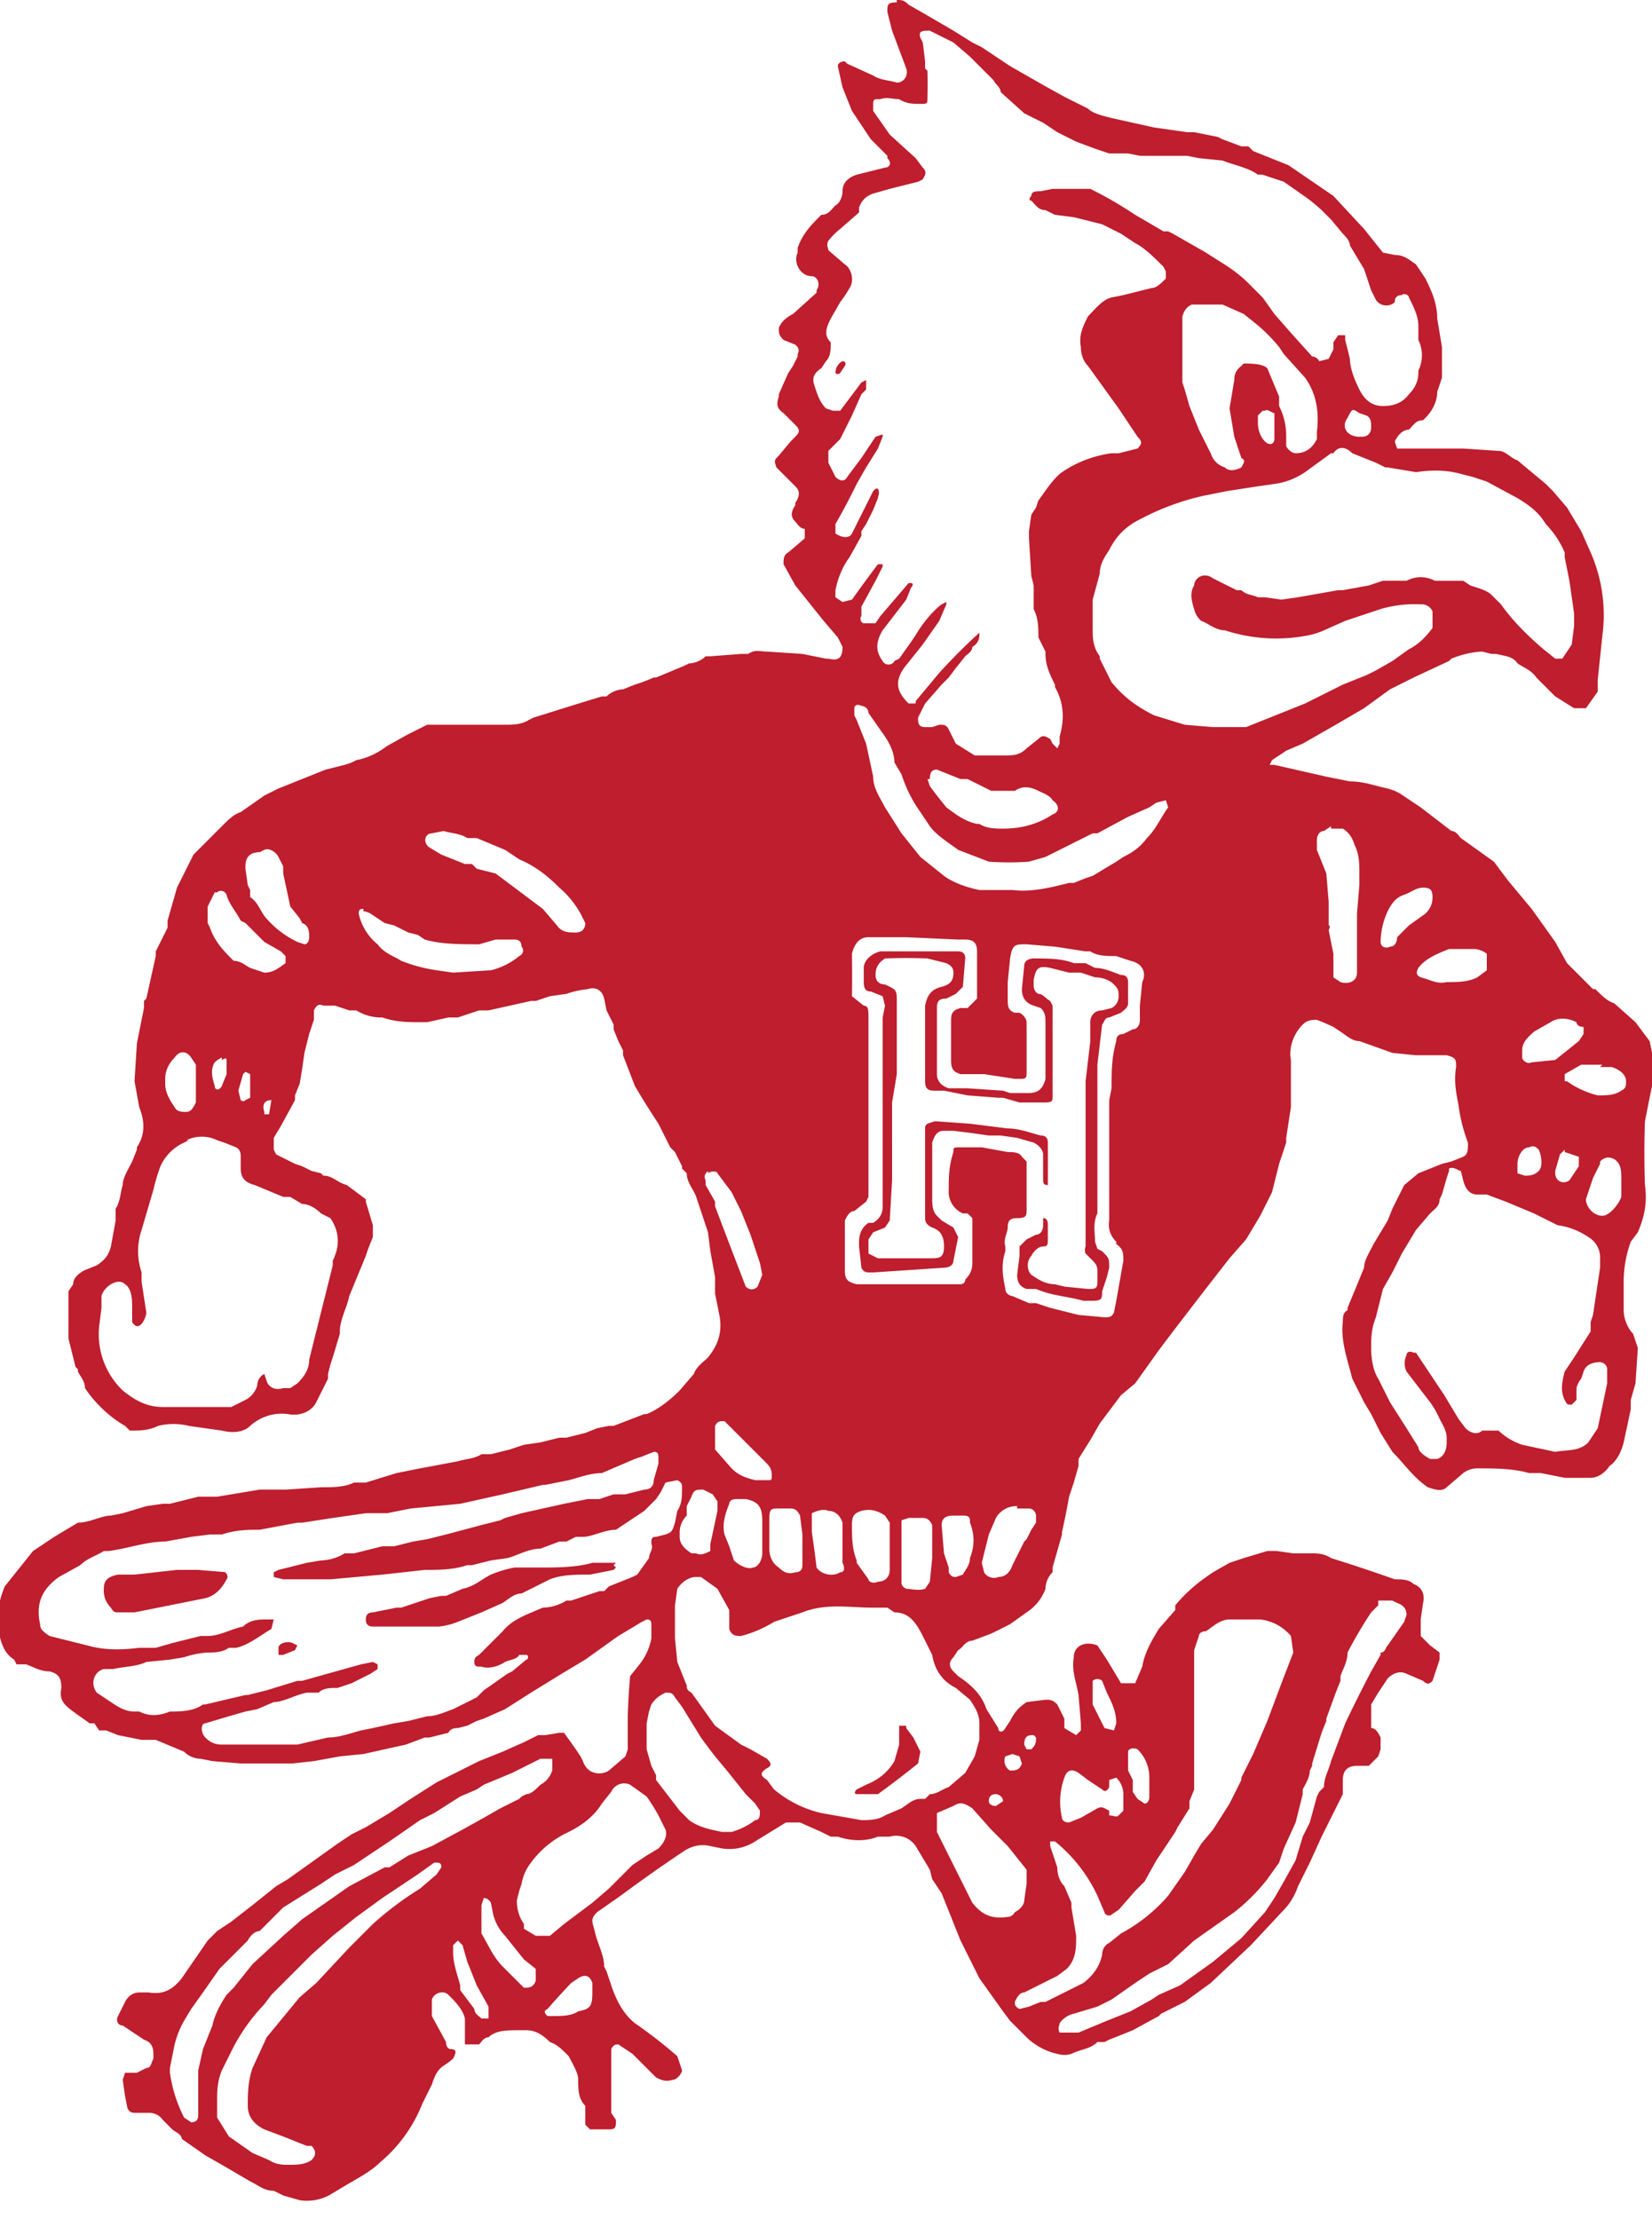<svg xmlns="http://www.w3.org/2000/svg" viewBox="0 0 70 94" width="70" height="94"><path d="M38 0c.2 0 .3 0 .5.2l.7.4 1.2.7.8.5.4.2 1.2.8 1.4.8.9.5 1 .5c.2.2.6.3 1 .4l1.8.4 1.4.2h.3l1 .2.2.1.8.3h.3l.2.2 1.5.6 1.9 1.3 1.3 1.4.8 1 .5.1c.4 0 .6.2.9.4l.4.6c.3.6.5 1.1.5 1.7l.2 1.2V16l-.2.6c0 .4-.2.8-.5 1.1l-.1.1c-.3 0-.4.2-.6.4-.3 0-.5.3-.6.5l.1.3H62l1.5.1c.3 0 .5.3.8.4l1.2 1 .3.3.6.7.6 1 .4.9a6.6 6.6 0 0 1 .5 3.5l-.2 1.9v.5l-.5.7h-.5l-.8-.5-.8-.8c-.2-.3-.5-.4-.8-.6-.2-.3-.5-.3-.9-.4h-.2l-.4-.1a4 4 0 0 0-1.3.3l-.1.1-1.5.7-1 .5-1.1.8-1.2.7-1.4.8-.7.3-.6.4-.1.2h.2l2.2.5 1 .2c.6 0 1.1.2 1.6.3l.3.1.2.1.9.6 1.3 1c.2 0 .3.2.4.3l1.4 1 .6.8 1 1.2 1 1.4.5.9 1.1 1.1h.1c.3.3.5.5.8.6l.9.8.6.8.1.5V46l-.1.5-.2 1a39.4 39.4 0 0 0 0 2.7c.1.7 0 1.3-.3 2l-.3.4a5 5 0 0 0-.3 1.7v1.2c0 .4.2.8.4 1l.2.6-.1 1.5-.2.7v.4l-.3 1.4c-.1.4-.3.8-.6 1-.2.3-.5.5-.8.5h-1.1l-1-.2h-.5c-.7-.2-1.5-.2-2.2-.2a1 1 0 0 0-.6.2l-.7.6c-.2.2-.5.1-.8 0-.6-.4-1-1-1.5-1.5l-.5-.8-.4-.8-.3-.5-.5-1c-.2-.8-.5-1.6-.4-2.4 0-.2 0-.4.2-.5v-.1l.7-1.7c0-.3.2-.6.4-1l.6-1 .2-.5.5-1 .6-.5 1-.4.4-.1.5-.2c.2-.1.2-.3.2-.5v-.1a7 7 0 0 1-.4-1.6c-.1-.5-.2-1-.1-1.6 0-.3 0-.4-.4-.5H60l-1-.1-1.4-.5c-.3 0-.5-.2-.8-.4l-.3-.2a9.5 9.5 0 0 0-.7-.3c-.2 0-.4 0-.6.2-.4.4-.6 1-.5 1.5v2l-.2 1.3v.2l-.3.9-.3 1.2-.5 1-.6 1-.7.8a323.3 323.3 0 0 0-2.7 3.5l-.3.4-1 1.4-.6.5-.9 1.2-.4.7-.5.8v.3l-.2.7-.2.6a32.9 32.9 0 0 1-.3 1.5v.1l-.4 1.4v.2a1 1 0 0 0-.3.7 2 2 0 0 1-.8 1l-.7.5a61.4 61.4 0 0 1-.8.4l-.8.3c-.3 0-.4.3-.6.4l-.2.3c-.2.2-.2.4 0 .6l.2.2c.6.4 1 .8 1.2 1.4l.5.8c0 .2.2.2.3 0l.2-.3c.2-.4.4-.6.7-.8l.8-.1c.2 0 .3 0 .5.2l.3.6v.4l.5.3.2-.2V73l-.1-1.2c-.1-.6-.3-1-.2-1.6 0-.5.5-.7 1-.5l.4.6.6 1h.6l.3-.7c.1-.6.4-1.1.7-1.6l.7-.8V68c.5-.6 1-1 1.6-1.4l.7-.4.6-.2 1-.3h.4l.7.1h.8c.2 0 .5 0 .8.2a68.4 68.4 0 0 1 2.7.9c.3 0 .6 0 .8.2.3.1.5.4.4.8l-.1.7v.7l.4.4.4.3v.3l-.3.9c-.1.1-.2.2-.4 0l-.7-.3c-.2-.1-.5-.1-.8.2l-.4.6-.3.5v1c.2 0 .3.2.4.4v.5l-.1.3-.4.4h-.5c-.4 0-.6.2-.6.6v.6l-.5 1-.4.8-.5 1.1-.5 1c-.1.3-.3.7-.6 1L53 82.4 51.3 84l-1.1.8-.6.3-.4.2-.1.1-1.1.6-1 .4-.2.1h-.3c-.3.3-.7.3-1.1.5a1 1 0 0 1-.6 0c-.5-.1-1-.4-1.3-.7l-.7-.7-.3-.4-1-1.4-.8-1.6-.4-1-.4-1-.4-.6-.1-.4-.6-1a1 1 0 0 0-1.1-.4h-.5c-.5.2-1.1.2-1.7 0h-.3l-.4-.2-.9-.4h-.6L32 78a2 2 0 0 1-1.4.3l-.5-.1c-.4-.1-.8 0-1.1.2a63.7 63.7 0 0 0-2.7 1.9l-1 .7c-.3.3-.2.4-.1.8.1.5.4 1 .4 1.5l.1.2.2.6c.2.6.5 1.2 1 1.6a20.4 20.4 0 0 1 1.8 1.4l.2.6c0 .1-.2.4-.4.4-.3.1-.5 0-.7-.1l-1-1-.6-.4c-.1 0-.2 0-.3.2v2.7l.2.3c0 .3 0 .4-.3.4H25l-.2-.2v-.8c-.3-.3-.3-.7-.3-1.1 0-.3-.2-.6-.4-1-.3-.3-.5-.5-.8-.6-.3-.3-.6-.5-1-.5H22c-.5 0-1 0-1.3.3-.2 0-.3.2-.4.3h-.6v-1.1c-.1-.4-.4-.7-.7-1-.2-.2-.6-.1-.7.2v.7l.6 1.1c0 .2.1.3.2.3.3 0 .2.2.1.4a3 3 0 0 1-.4.3c-.3.2-.4.5-.5.8l-.4.8a6.2 6.2 0 0 1-1.8 2.5c-.4.4-1 .7-1.5 1l-.5.3a2 2 0 0 1-1.4.3L12 93l-.4-.2c-.4 0-.6-.2-1-.4l-1.2-.7-.7-.4-1-.7c0-.2-.3-.3-.4-.4l-.4-.4a.7.7 0 0 0-.6-.3h-.5c-.2 0-.3 0-.4-.2l-.1-.5-.1-.7.1-.3h.5l.4-.2c.2 0 .2-.2.3-.4V87c0-.3-.1-.5-.4-.6l-.3-.2-.6-.4c-.2 0-.3-.2-.2-.4l.3-.6c.1-.2.3-.4.6-.4h.4c.6.1 1-.1 1.4-.6l1.1-1.6.4-.4.6-.4.9-.7 1-.8.5-.3 2.1-1.5.6-.4.6-.3 1-.6.9-.6 1.1-.7 1-.5.8-.4 1-.4.9-.4.6-.3h.3l.6-.1h.2l.5.7.2.3.1.2c.2.6.8.6 1.1.4l.7-.6.1-.3v-1.4a29.4 29.4 0 0 1 .1-1.7l.4-.5a2.5 2.5 0 0 0 .5-1.1v-.5c0-.2 0-.3-.2-.3l-.2.1-1 .6-1.4 1-1 .6-1.3.8-1.1.7-.9.4-.3.1-.4.2-.4.1c-.1 0-.3 0-.4.2l-.8.2H18l-.8.3-1.8.4-1 .1-1.1.2-.9.1h-2.2L9 74.6l-.5-.1a1 1 0 0 1-.7-.3l-1.2-.5H6l-1-.2-.5-.2h-.3L4 73h-.2l-.7-.5c-.4-.3-.6-.5-.5-1 0-.4-.1-.6-.5-.7-.4 0-.7-.2-1-.3H.7l-.1-.2c-.5-.3-.6-.9-.7-1.4v-.2c0-.6.1-1 .3-1.5l.4-.5.8-1 .9-.6 1-.6c.5 0 1-.3 1.4-.3l.5-.1 1-.3.7-.1h.3l1.2-.3h.8l1.8-.3h1.1l1.5-.1c.5 0 1 0 1.4-.2h.5l1.3-.4 1-.2 1.6-.3c.3-.1.7-.1 1-.3h.4l.8-.2.6-.2.7-.1.8-.2h.3l.8-.2.5-.2.5-.1h.2l1.3-.5h.1c.5-.2 1-.6 1.4-1l.6-.7c.1-.3.4-.5.6-.7.4-.5.6-1 .5-1.7l-.2-1v-.7l-.2-1.1-.1-.8-.5-1.5c-.1-.3-.4-.6-.4-1l-.2-.2v-.1l-.3-.6-.2-.2-.5-1a37.6 37.6 0 0 1-1-1.6l-.5-1.3v-.2l-.2-.4-.2-.5v-.2l-.3-.6-.1-.5c-.1-.4-.4-.5-.7-.4a4 4 0 0 0-.9.2l-.7.1-.6.2h-.2l-1.8.4h-.4l-.9.3H19l-.9.2h-.3c-.5 0-1 0-1.6-.2a2 2 0 0 1-1.1-.3h-.3l-.6-.2h-.5c-.2-.1-.3 0-.4.2v.4l-.2.6-.2.8-.1.7-.1.6-.2.5v.2l-.6 1.1-.3.5v.5l.1.2.8.4.3.1.4.2.4.1.1.1c.4 0 .6.3 1 .4l.8.6v.1l.3 1v.5l-.2.5-.1.3-.7 1.7c-.1.5-.4 1-.4 1.5v.1l-.3 1-.1.3-.1.4v.2l-.5 1c-.2.4-.7.6-1.2.5a2 2 0 0 0-1.6.5c-.3.3-.8.3-1.2.2L8 60.4a2.7 2.7 0 0 0-1.3 0c-.4.2-.8.2-1.2.2l-.2-.2c-.7-.4-1.3-1-1.7-1.6 0-.3-.2-.5-.3-.7V58l-.1-.1-.3-1.2v-2l.2-.3c0-.3.3-.5.5-.6l.5-.2c.3-.2.5-.4.6-.8l.2-1.1v-.5c.2-.3.2-.7.3-1 0-.3.2-.6.4-1l.2-.5v-.1c.4-.6.3-1.2.1-1.7l-.2-1.1.1-1.6.3-1.5v-.3l.1-.1.4-1.8v-.2l.5-1V39l.4-1.4.7-1.4L9.4 35c.3-.3.5-.5.8-.6l1-.7.6-.3 1-.4 1-.4.8-.2.3-.1.2-.1c.5-.1.9-.3 1.3-.6l.9-.5.8-.4h3.3c.3 0 .7 0 1-.2l.2-.1 1.6-.5 1.3-.4h.2c.2-.2.5-.3.7-.3l.5-.2a6.9 6.9 0 0 0 .8-.3h.1l1.2-.5.2-.1c.2 0 .5-.1.7-.3h.2l1.3-.1h.3c.3-.2.5-.1.8-.1l1.5.1 1 .2h.1c.4.1.6 0 .6-.5l-.2-.4-.6-.7-1.2-1.5-.5-.9c0-.2 0-.4.2-.5a26.3 26.3 0 0 0 .7-.6v-.4c-.2 0-.3-.2-.4-.3-.2-.2-.2-.4 0-.7v-.1c.2-.3.2-.5 0-.7l-.8-.8c-.1-.3-.1-.3.1-.5l.5-.6.2-.2c.2-.2.2-.3 0-.5l-.5-.5c-.3-.2-.3-.4-.2-.7v-.1l.4-.9.2-.3.2-.4V15c.1-.2 0-.3-.1-.4l-.5-.2c-.2-.2-.2-.3-.2-.5.1-.3.4-.5.6-.6l1-.9v-.1c.2-.3 0-.6-.2-.6-.5 0-.8-.6-.6-1v-.2c.2-.6.6-1 1-1.4.3 0 .4-.2.6-.4.2-.1.3-.4.3-.6 0-.4.3-.6.6-.7l1.2-.3c.2 0 .3-.2.1-.4v-.1l-.7-.7-.8-1.2-.4-1-.2-.9c0-.1.1-.2.3-.2l.1.1 1.1.5c.3.2.7.2 1 .3.3 0 .5-.3.4-.6l-.6-1.6-.2-.8c0-.3 0-.4.4-.4ZM18.5 78.9h-.1l-.7.5-1.5 1-1.1.8-1 .8-.9.8-1.7 1.7-.3.4a8 8 0 0 0-1.3 1.8l-.5 1c-.2.5-.2.9-.2 1.3v.7l.5.8 1 .7.7.3c.3.2.6.2.8.2.4 0 .7 0 1-.2.2-.2.2-.4 0-.6H13l-1-.4-.8-.3c-.4-.2-.7-.5-.7-1s0-1 .2-1.6l.6-1.3 1.4-1.7.7-.6 1.4-1.5 1-1a14 14 0 0 1 2-1.5l.7-.6.2-.3c0-.1 0-.2-.2-.2Zm4.4-4.4-1.2.6-1.2.5-.3.2-.7.3-1.1.7-.6.3-1.3.9-.3.2-1.2.8-.8.4-.6.4-1.6 1-1 1c-.2 0-.4.2-.5.4l-1.1 1.1-.1.1-.7 1-.5.7-.3.5a4 4 0 0 0-.4 1l-.2 1v.2c.1.7.3 1.3.6 1.9l.3.2c.2 0 .3-.1.3-.3v-1.9l.2-.9.4-1c.1-.5.4-1 .6-1.3l.3-.3.8-1L12 82l.8-.7 2-1.4 1.5-.8h.2l.8-.5 1-.4 1.3-.7.9-.5.7-.4.8-.4.1-.1.2-.1c.2 0 .4-.2.6-.4.2-.1.4-.3.5-.6v-.5h-.5ZM58.4 68l-.3.3a18.3 18.3 0 0 0-1 1.7c0 .4-.2.7-.3 1v.2l-.2.5-.4 1.1v.1l-.2.5-.4 1.3v.1l-.1.2c0 .3-.2.6-.3.8v.2l-.3 1.2-.5 1.1-.2.6-.5.7a8 8 0 0 1-1.4 1.4l-1.7 1.2-1.1 1-.8.4-.6.4-1 .7-.6.3-1 .3a1 1 0 0 0-.6.4c0 .1-.1.2 0 .4h.8l1.2-.5 1-.4.9-.5.3-.2.9-.4 1.4-1 1.2-1 1-1.1.4-.6.4-.7.5-.9.3-1 .1-.2.2-.4.3-1.1.1-.2.2-.2c0-.4.2-.7.3-1.1L57 73a66.4 66.4 0 0 1 1.1-2.2l.4-.7V70c.2 0 .2-.2.3-.3l.7-1 .1-.3c0-.2-.1-.4-.4-.5l-.2-.1h-.6Zm-39 14.2-.2.2v.3c0 .5.2 1 .3 1.4v.2l.6.8c0 .2.2.3.3.4h.3V85l-.5-.9-.4-1-.2-.7-.2-.2Zm5.1 1.6-.3.2a33.4 33.4 0 0 0-1 1.1c-.2.1-.1.2 0 .3h.2c.4 0 .8 0 1.1-.2.5-.1.6-.2.6-.8V84c-.1-.3-.3-.4-.6-.2Zm28.2-15.2h-.6c-.4 0-.7.3-1 .5-.2 0-.3.1-.3.2l-.2.6v5.9l-.2.5v.3l-.5.8-.1.2a102 102 0 0 1-.8 1.2l-.5.9-.4.4-.7.8-.3.2c-.1.1-.3 0-.3-.1l-.3-.7a6.5 6.5 0 0 0-1.8-2.3h-.2v.2l.3.9c0 .3.1.6.3.8l.3.7v.2l.2 1.2c0 .5 0 1-.4 1.4l-.4.3-1 .5-.4.2c-.2 0-.3.2-.4.4 0 .1 0 .2.2.3l.4-.1.5-.2h.2l1-.5.6-.3c.4-.3.7-.7.8-1.2 0-.2.1-.4.3-.5l.5-.4a7 7 0 0 0 2-1.6l.7-1 .4-.7.3-.5.5-.6.7-1.1.5-1v-.1l.5-1 .6-1.4.6-1.6.5-1.3-.1-.7a2 2 0 0 0-1.3-.7h-.7ZM20.5 80.4l-.1.3v1.2c.3.5.5 1 .9 1.4l.2.2.5.5.2.2c.2 0 .4 0 .5-.3v-.5l-.5-.4-.8-1a2 2 0 0 1-.5-.9l-.1-.5s-.1-.2-.3-.2Zm5.4-4.5-.4.5c-.3.5-.8.9-1.4 1.2a4.1 4.1 0 0 0-1.6 1.3 2 2 0 0 0-.4.9l-.1.3-.1.4c0 .4.1.7.3 1v.2l.5.3h.6l.6-.5 1.2-.9.7-.6 1-1 .6-.4.5-.3c.2-.2.4-.5.3-.8l-.3-.6a8 8 0 0 0-.5-.8l-.7-.5a.6.6 0 0 0-.8.3Zm14.5.6-.7.3v.8l.5 1 .4.8.5 1 .1.2c.4.5.8.7 1.5.6 0 0 .2 0 .3-.2.2-.1.4-.3.4-.5l.1-.7v-.6l-.8-1-.7-.7-.8-.9c-.3-.2-.5-.3-.8-.1Zm-12.2-4.8c-.2.1-.4.2-.6.5l-.1.3-.1.5v1.1l.2.7.2.4v.2l1 1.3.4.4c.4.3.9.4 1.4.5h.4a3 3 0 0 0 1-.5c.2 0 .2-.2.2-.4l-.2-.3-.4-.4-.8-1-.5-.6a30 30 0 0 1-.6-.8l-.8-1.3-.3-.4c-.1-.2-.2-.2-.4-.2Zm16.9 3.6A3 3 0 0 0 45 77c0 .1.1.2.3.2l.5-.2.7-.4c.2-.1.3 0 .5.1v.2c.2 0 .3.1.4 0l.2-.2V76a1 1 0 0 0-.3-.7l-.3.1v.3c-.1.2-.2.2-.3.1l-.6-.4-.4-.3c-.3-.2-.5-.1-.6.2Zm-16.4-8-.1.7v1.4l.1 1 .4 1c0 .1 0 .2.2.3l1 1.4 1.1.8.4.2.7.4c.2.2.2.3 0 .4-.3.2-.3.3 0 .5l.3.4a4.8 4.8 0 0 0 2 1l1.7.3c.3 0 .7 0 1-.2l.7-.3c.3-.2.5-.4.8-.4h.2l.2-.2c.3 0 .5-.2.8-.3l.7-.6.4-.7.2-.7V73c0-.4-.2-.7-.4-1l-.6-.5c-.6-.3-.9-.8-1-1.4l-.4-.8c-.3-.6-.6-1-1.2-1l-.3-.2H37c-1 0-2-.2-3 .2l-1.2.4a5 5 0 0 1-1.4.6c-.2 0-.4 0-.5-.3v-.8l-.5-.9-.7-.5h-.2c-.3 0-.6.2-.8.5ZM42.2 76c-.2 0-.3.1-.3.3 0 .1.1.2.3.2l.3-.2c0-.2-.2-.3-.3-.3Zm5.6-1.8v.8l.2.4v.5l.2.3.3.2c.1 0 .2-.1.2-.3v-.8c0-.5-.2-.9-.5-1.2-.2-.1-.4 0-.4.1Zm-9.4-1 .3.4.3.6-.1.5a41.1 41.1 0 0 1-1.7 1.3h-.9c-.1 0-.1-.1 0-.2l.4-.2c.5-.2.9-.5 1.2-1l.2-.7v-.8h.3Zm4.2 1.2c-.1.2 0 .5.2.6.2 0 .4 0 .5-.3l-.1-.3-.3-.1-.3.1Zm.8-.5.1.2h.2c.2-.2.2-.3.2-.5l-.1-.1c-.2 0-.4 0-.4.4ZM27.7 61.5l-.5.2-.3.1-1.4.6c-.5 0-1 .2-1.4.3l-1 .2H23l-1.7.4-1.8.4-2.1.2-1 .2h-.9l-1.4.2-1.3.2h-.2l-1.6.3c-.5 0-1 0-1.6.2h-.5l-.8.1-1.1.2c-.8 0-1.6.3-2.4.4h-.2c-.3.2-.7.3-1 .6l-.9.5c-.7.5-1 1.1-.8 2 0 .2.1.3.4.5l1.6.4c.7.2 1.4.2 2.2.1h.7l.7-.2 1.2-.3h.3c.5 0 1-.3 1.5-.4.3-.3.7-.3 1-.3h.3l-.1.4c-.5.3-1 .7-1.5.8h-.3c-.3.2-.6.2-.9.2a4 4 0 0 0-1 .2l-.6.1-1 .1c-.4.2-1 .2-1.4.3h-.4c-.4.1-.6.6-.3 1l.6.4c.3.2.6.4 1 .4h.2c.4.2.8.2 1.3 0 .4 0 1 0 1.4-.3h.1l1.7-.4h.1l.8-.2 1.3-.4h.2a1792.1 1792.1 0 0 1 2.5-.7l.5-.1.2.1v.2l-.3.2-.8.4-.6.2c-.3 0-.6 0-.8.2H13c-.5.1-1 .4-1.4.4l-.7.3-.5.1-.7.2-1 .3c-.2 0-.2.4 0 .6.2.2.4.3.7.3h3.2l1.3-.3c.5 0 1-.2 1.4-.3l.5-.1.9-.2.6-.1.8-.2c.4 0 .8-.2 1.1-.3l1-.5.3-.3 1-.7.2-.1.6-.5c.1 0 .1-.2 0-.2H22c-.1.2-.4.2-.6.3-.3.2-.7.3-1 .2-.2 0-.3 0-.3-.2 0-.1 0-.2.2-.3l1-1c.4-.5 1-.7 1.7-1a2 2 0 0 0 1-.3h.2l1.2-.4h.2l.2-.2 1-.4.2-.1.5-.7c0-.2.2-.4.1-.6 0-.2 0-.3.2-.3l.4-.1c.3-.1.3-.2.4-.5l.1-.5c.2-.3.2-.6.2-1 0-.1 0-.2-.2-.3l-.5.1-.2.4-.2.3-.5.5-.6.4-.6.4c-.5 0-1 .3-1.4.3h-.3l-.4.2h-.3l-.8.3c-.5 0-1 .3-1.4.4l-.7.1-.8.2h-.2c-.6.2-1.2.2-1.8.2l-1.8.2-2.2.2h-2l-.4-.1v-.2l.2-.1.8-.2.4-.1.6-.1a2 2 0 0 0 1-.3h.4l1.2-.3h.5l.8-.2.6-.1.8-.2 1.5-.4.8-.2.2-.1.7-.2 1.8-.4 1-.2h.5l.6-.2h.5l.8-.2c.2 0 .4-.1.4-.4l.2-.7v-.2c0-.2 0-.3-.2-.3Zm18.6 9.7v1l.5 1 .4.1.1-.3c0-.5-.2-.9-.4-1.3l-.2-.5a.3.3 0 0 0-.4 0Zm-33.9-1.6.2.1-.1.2-.5.2h-.2v-.3c0-.2.4-.3.6-.2ZM26 66.3l.1.1-.1.1-1 .2c-.6 0-1.2 0-1.7.2l-1.2.6c-.3 0-.5.2-.8.4l-.9.4-1 .4a3 3 0 0 1-.8.2h-2.8c-.2 0-.3-.1-.3-.3 0-.2.1-.3.3-.3l1-.2h.2l1.2-.4.5-.1h.2l.7-.3c.5-.1.8-.4 1.2-.6a5 5 0 0 1 1-.3h1c.8 0 1.6 0 2.3-.2h1Zm-16.5.3c.1 0 .2.2.1.3-.2.4-.5.7-.9.8l-1 .2-2 .4H5c-.1 0-.2 0-.3-.2a1 1 0 0 1-.3-.8c0-.3.1-.5.6-.6h.7l1.8-.2h.9l1.2.1Zm28.7-2.3V67c0 .1 0 .2.2.3.2 0 .5.1.8 0l.2-.3.1-1v-1.4c-.1-.2-.2-.3-.4-.3h-.6l-.3.1Zm-1.7-.3c-.3.1-.4.2-.4.6 0 .5 0 1 .2 1.5v.1l.5.7c0 .1.2.2.4.1.3 0 .5-.2.5-.5v-2l-.2-.3c-.3-.2-.6-.3-1-.2Zm6.6-.2a1 1 0 0 0-.9.5l-.3.7-.3 1.2.1.4c.1.2.4.3.6.2.3 0 .5-.2.6-.5l.5-1 .1-.1.2-.4.2-.3v-.3c0-.1-.1-.3-.3-.3h-.5Zm-2.7.4c-.3 0-.5.1-.5.4l.1 1.2.2.6v.2c.1.2.2.2.3.2l.3-.1c.1-.2.3-.4.3-.7.2-.5.2-1 0-1.5 0-.2 0-.3-.3-.3h-.4Zm-6 0v.7a50 50 0 0 1 .2 1.5c.2.3.7.4 1 .2.2 0 .2-.2.1-.4v-1.7c-.1-.3-.3-.5-.6-.5-.2-.1-.5 0-.7.1Zm-1.4-.3c-.3 0-.4 0-.4.4v1.3c0 .3.1.6.4.8.2.2.4.3.7.2.2 0 .3-.1.3-.3V65l-.1-.8c-.1-.2-.2-.3-.4-.3H33Zm-1.6-.4h-.2c-.2 0-.3.1-.3.2-.2.5-.3.9-.2 1.3l.2.5.2.6c.2.2.6.4.8.3.2 0 .4-.3.4-.6v-1.4c0-.6-.2-.8-.7-.9h-.2Zm-2.1-.1-.2.4v.4a1 1 0 0 0-.3.7v.2c0 .3.2.5.5.7h.2c.2.1.4 0 .6-.1v-.3l.3-1.4v-.4l-.2-.3-.4-.2c-.3 0-.4 0-.5.3Zm1-3v1l.7.8c.3.3.6.4 1 .5h.5c.2 0 .2 0 .2-.2 0-.3-.1-.4-.3-.6l-.2-.2-.4-.4-.2-.2-.7-.7-.2-.2c-.2 0-.3 0-.4.2Zm31.1-10.8-.1.3-.2.7-.1.2c0 .3-.2.4-.4.6l-.6.7-.6 1-.4.8-.4.7-.3 1.2c-.2.5-.2.9-.2 1.3 0 .5.1 1 .3 1.3l.5 1 .7 1.1.5.8c0 .2.3.4.5.5h.3c.3-.1.4-.4.4-.7v-.2c0-.3-.2-.6-.3-.8a4 4 0 0 0-.4-.7l-1-1.3a.8.8 0 0 1 0-.7c0-.1.1-.2.3-.1h.1l.4.6.8 1.2.6 1 .3.4c.2.2.5.3.7.1h.7c.3.3.7.5 1 .6l1.4.3c.5-.1 1 0 1.4-.4l.4-.6.4-1.9V58c0-.2-.2-.3-.3-.3-.3 0-.6.1-.7.4l-.1.3a1 1 0 0 0-.2.4v.5l-.2.2c-.2 0-.2 0-.3-.2-.2-.4-.1-.8 0-1.2l.4-.6.7-1.1V56l.1-.3.3-2v-.5a1 1 0 0 0-.5-.8 3 3 0 0 0-1.3-.5l-1-.5-1.2-.5-.8-.3h-.4c-.3 0-.5-.2-.6-.6l-.1-.4c-.1 0-.3-.2-.5-.1ZM8 48.3l-.2.1a2 2 0 0 0-1 1 8 8 0 0 0-.3 1L6 52.1c-.2.6-.2 1.2 0 1.8v.4l.2 1.3c0 .2-.3.9-.6.4v-.6c0-.3 0-.8-.3-1-.3-.3-.9.1-1 .5v.5l-.1.8a3.3 3.3 0 0 0 1 2.7c.5.4 1 .7 1.7.7h2.9l.6-.3c.2-.1.4-.3.5-.6 0-.2.1-.4.3-.5l.1.3c.1.3.4.4.7.3h.3l.3-.2c.3-.3.5-.6.5-1l.5-2L14 54l.1-.4v-.2c.3-.6.3-1.2-.1-1.8l-.4-.2c-.2-.2-.5-.4-.8-.4l-.5-.3H12l-1.2-.5c-.4-.1-.6-.3-.6-.7V49c0-.1 0-.3-.2-.4l-.5-.2-.3-.1c-.4-.2-.9-.2-1.3 0Zm30.5-8.6h-1.7c-.4 0-.6.3-.7.7a57.7 57.7 0 0 1 0 1.8l.5.4c.2 0 .2.2.2.5v7.6l-.1.2-.5.4c-.2 0-.3.2-.4.4v2.1c0 .4.1.5.5.6h4.4s.2 0 .2-.2c.2-.2.3-.4.3-.7v-1.9l-.2-.2h-.2a1 1 0 0 1-.6-1c0-.5 0-1 .2-1.6 0-.2 0-.2.3-.2h.9l1.1.2c.2 0 .5 0 .6.2l.2.2v2c0 .3 0 .4-.4.4-.3 0-.4.1-.4.4 0 .2-.2.5-.1.8v.2c-.2.6-.1 1.1 0 1.6 0 .2.2.3.3.3l.7.3h.3l.6.2 1.2.3 1.1.1c.2 0 .3 0 .4-.2l.1-.5.3-1.7c0-.3 0-.5-.3-.7v-.1a1 1 0 0 1-.3-.9v-5.1l.1-.5c0-.7 0-1.3.2-2 0-.2.1-.3.3-.3l.4-.2c.2 0 .3-.2.3-.4v-.6l.1-1c.2-.4 0-.8-.5-.9l-.6-.2c-.4 0-.8 0-1.1-.2H46l-1.3-.2-1.2-.1c-.5 0-.6 0-.7.6l-.1 1v.7c0 .3 0 .5.3.6h.2c.2.1.3.3.3.4v.2a292.2 292.2 0 0 1 0 2c0 .2-.1.2-.3.2H43l-1.3-.2h-1c-.3-.1-.4-.2-.4-.6v-1.6c0-.3 0-.5.4-.6h.3l.4-.4v-2c0-.4-.2-.5-.5-.5h-.3l-2.2-.1Zm1.7.6h.4c.2 0 .3.1.3.3l-.1 1.2-.3.3-.4.2c-.3 0-.4.1-.4.4v2.8c0 .3.2.5.5.6h.8l1.5.1.3.1h.8c.4 0 .6-.2.7-.6v-2.4c0-.2 0-.4-.2-.6l-.3-.1c-.3-.1-.5-.3-.5-.7l.1-1c0-.2.2-.3.4-.3.6 0 1.2 0 1.7.2h.5l.4.2c.4 0 .8.2 1.1.3.2 0 .3.1.3.3v.9c0 .2-.2.3-.3.4l-.5.2c-.2 0-.2.2-.3.3l-.2 1.7v6.3c-.2.4-.1.8-.1 1.2l.1.3.2.1c.3.3.3.3.3.7l-.1.4-.2.6c0 .3 0 .4-.4.4h-.4c-.7-.2-1.3-.2-2-.5h-.4c-.3-.1-.4-.3-.4-.6l.1-.8v-.4l.3-.3.4-.2c.2 0 .3-.2.3-.4v-.3c.2 0 .2.2.2.3v.6c0 .2 0 .3-.2.3s-.4.2-.5.4c-.2.2-.2.6 0 .8.3.2.6.4 1 .4l.4.1 1 .1c.3 0 .4 0 .4-.3v-.4c0-.2 0-.3-.2-.5l-.3-.3a.4.4 0 0 1 0-.3v-7l.2-1.7v-.8c0-.3.2-.5.5-.5l.4-.1c.2-.1.3-.3.3-.5s0-.3-.2-.5-.5-.3-.8-.3l-.6-.2h-.5l-.8-.2c-.5-.1-.6 0-.7.5v.2c0 .1 0 .3.2.4.2 0 .3.2.5.3l.1.2v3.9c0 .1 0 .2-.3.2h-1.1l-.7-.2h-.2l-1.3-.1-1-.2h-.4c-.3 0-.4-.1-.4-.4v-3.2c.1-.5.3-.7.7-.8.4-.1.5-.3.5-.6 0-.2-.1-.3-.3-.4l-.8-.2a22.5 22.5 0 0 0-1.8 0c-.3.2-.4.4-.4.7 0 .2.1.4.4.4.4.2.5.2.5.6v3.2l-.2 1.2V50l-.1 1.7-.2.3-.5.2-.2.3v.6l.4.2h2.2c.4 0 .6 0 .6-.5s-.2-.7-.5-.8c-.2-.1-.3-.2-.3-.4v-3.8c0-.2.1-.2.4-.3h.1l1.4.1 1.6.2c.5 0 1 .2 1.4.3.2 0 .3.1.3.3a191.6 191.6 0 0 1 0 1.8c-.2 0-.2-.1-.2-.3v-1c0-.2-.2-.4-.4-.5l-.7-.2-.7-.1h-.5l-.7-.1-.8-.1H40c-.3 0-.4.2-.5.5v2.3c0 .3 0 .6.2.8l.2.2.5.3.2.4-.2 1c0 .2-.2.3-.4.3l-3 .2h-.1c-.2 0-.3 0-.4-.2l-.1-.9v-.2c0-.3.1-.6.4-.8h.2c.3-.2.4-.4.4-.7v-8l.1-.5-.1-.4-.5-.2c-.2 0-.3-.1-.3-.4V41c0-.3.3-.6.7-.7H40ZM30 49.6c-.1.1-.2.2-.1.4v.2l.4.7v.2a499.3 499.3 0 0 0 1.3 3.4c.1.1.3.2.5 0l.2-.5-.1-.5-.4-1.2-.4-1-.4-.8-.6-.8c0-.1-.3-.1-.4 0Zm37.8-.3-.3.6-.1.3-.2.6c0 .3.3.7.7.7.3 0 .7-.5.8-.8V50c0-.4 0-.7-.3-.9-.2-.1-.4-.1-.6.1Zm-1.5-.6-.2.2-.2.7v.1c0 .3.3.5.6.3l.4-.6V49l-.6-.2Zm-1.5-.1c-.3 0-.5.4-.5.7v.4l.3.1c.2 0 .4 0 .6-.2.2-.2.1-.7 0-.9-.1-.1-.2-.2-.4-.1Zm-53.3-2c-.3 0-.4.2-.3.5v.1h.2l.1-.6Zm-4.1-1.8c-.2.2-.4.5-.4.9v.2c0 .4.2.7.4 1 .1.2.3.2.5.2s.3-.2.4-.4v-1.6l-.2-.3c-.2-.3-.5-.3-.7 0Zm3 .6-.1.1-.2.7.1.4s.1.1.2 0l.2-.1v-1l-.2-.1Zm57.5-.3H67l-.7.4v.3h.1c.4.3.9.5 1.3.6.4 0 .7 0 1-.2.2-.1.2-.2.2-.4 0-.3-.3-.5-.6-.6h-.5Zm-58.5-.3a1 1 0 0 0-.3.2c-.2.3-.1.7 0 1 0 .2.2.2.3 0l.2-.5V45c0-.2 0-.2-.2-.1Zm56.3-1.5-.7.4c-.2.2-.5.4-.5.8v.3c0 .1.2.3.4.2l1-.1 1-.8.2-.3v-.3c-.2 0-.3-.1-.3-.2-.4-.2-.8-.2-1.1 0ZM56.4 35l-.3.2c-.2 0-.3.2-.3.4v.4l.4 1 .1 1.2v1c.1 0 0 .2 0 .2l.2 1v1l.3.2c.3.1.7 0 .7-.4v-2.5l.1-1.2V37c0-.4 0-.8-.2-1.2-.1-.3-.2-.5-.5-.7h-.5Zm5 5.2c-.5.2-1 .4-1.3.8-.1.2-.1.3.1.4.4.1.7.3 1.1.2.5 0 .9 0 1.3-.2l.4-.3v-.7a1 1 0 0 0-.5-.2h-1.2ZM9.1 37.8 9 38l-.2.4v.7l.1.2c.2.6.6 1 1 1.4.3 0 .5.2.7.3l.6.2c.4 0 .6-.2.9-.4v-.3l-.2-.2-.7-.4-.8-.8-.2-.1c-.2-.4-.5-.7-.6-1.1-.1-.2-.3-.2-.4-.1Zm6.3.7c-.1 0-.2 0-.2.2A2.3 2.3 0 0 0 16 40c.3.4.7.5 1 .7a6.8 6.8 0 0 0 1.5.4l.7.1 1.6-.1a3 3 0 0 0 1.2-.6c.2-.1.2-.3.1-.4 0-.2-.1-.3-.3-.3H21l-.7.2c-.8 0-1.6 0-2.3-.2l-.3-.2-.4-.1-.6-.3-.4-.1-.6-.4a.8.8 0 0 0-.3-.1Zm44.9-.9c-.3 0-.5.2-.8.3-.3.1-.5.3-.7.7a3.2 3.2 0 0 0-.3 1.3c0 .2.2.3.4.2.2 0 .3-.2.3-.4l.5-.5.7-.5c.2-.2.3-.4.3-.7 0-.3-.1-.4-.4-.4ZM11 36.1c-.4 0-.6.2-.6.6v.1l.1.7.1.2v.3c.3.2.4.5.6.8a4.1 4.1 0 0 0 1.4 1.1l.3.1c.1 0 .2-.1.2-.3 0-.2 0-.5-.3-.6l-.1-.2-.4-.5L12 37v-.3l-.2-.4c-.1-.2-.4-.4-.6-.3Zm7.8-.9-.5.1c-.3 0-.4.4-.1.6l.5.3 1 .4h.3l.2.2.8.2 2 1.5.6.7c.2.3.5.3.8.3.3 0 .4-.2.4-.4l-.2-.4a4 4 0 0 0-.9-1.1c-.5-.5-1-.9-1.7-1.2l-.6-.4-1.2-.5h-.4c-.3-.2-.7-.2-1-.3ZM36.2 30v.3l.1.2.4 1 .3 1.4c0 .5.3.9.5 1.3l.7 1.1.8 1 1 .8c.4.3 1 .5 1.5.6h1.4c.8.1 1.6-.1 2.4-.3h.2l.5-.2.3-.1 1-.6.3-.2c.4-.2.7-.4 1-.8.4-.4.6-.9.9-1.3l-.1-.3-.4.1-.3.2-.9.4-1.3.7h-.2l-1 .5-1 .5-.7.2a12 12 0 0 1-1.7 0l-1.3-.5c-.4-.3-.9-.6-1.2-1l-.4-.6a5.7 5.7 0 0 1-.8-1.6l-.3-.5c0-.4-.2-.8-.4-1.1l-.7-1c0-.2-.2-.3-.3-.3-.2-.1-.3 0-.3.1Zm3.1 3 .1.3.3.4.4.5c.4.3.8.6 1.3.7h.1c.3.2.7.2 1 .2.8 0 1.5-.2 2.1-.6.3-.1.3-.4 0-.6-.1-.2-.4-.3-.6-.4-.4-.2-.7-.2-1 0h-1l-1-.5h-.3l-.5-.2-.5-.2c-.2 0-.3.1-.3.4Zm-.2-31.2.1.8v.3l.1.1a21.8 21.8 0 0 1 0 1.1c0 .3 0 .3-.3.3s-.6 0-.9-.2c-.3 0-.5-.1-.8 0-.3 0-.3 0-.3.3v.2l.7 1 1.1 1 .3.4c.2.2.1.3 0 .5l-.2.1-.8.2-.4.1-.7.2c-.3.1-.5.3-.6.6V9l-.8.7a3 3 0 0 0-.5.5c-.1.2 0 .3 0 .4l.7.6c.3.2.4.7.2 1a5 5 0 0 1-.4.6l-.4.7c-.2.4-.3.7 0 1 0 .3 0 .6-.2.8l-.2.3c-.3.2-.4.4-.3.7.1.3.2.7.5 1l.3.1h.3l.9-1.2.2-.1v.4l-.2.2-.4.9-.5 1-.5.5v.5l.3.6c.2.2.4.2.5 0l.6-.8.6-.9.3-.1v.1l-.2.5-.5.8-.4.7a27 27 0 0 1-.9 1.7v.4c.3.2.6.2.7 0l.4-.8.5-1 .1-.1h.1c.1.2 0 .3 0 .4l-.2.5-.1.2-.2.4-.2.3v.2l-.5.9c-.3.4-.5.9-.6 1.4v.3l.3.2.4-.1a71 71 0 0 1 1.1-1.5h.2v.1l-.3.6-.6 1.1v.4c-.1.1 0 .3.1.3h.5l.2-.3 1.2-1.4h.1c.1 0 .1.1 0 .2l-.2.5-1 1.3c-.3.5-.3.9 0 1.3.1.2.4.2.5 0l.2-.1.5-.7.2-.3c.3-.5.7-1 1.1-1.3l.2-.1v.1l-.3.7-.7 1-.8 1c-.4.6-.3 1 .2 1.5h.3v-.1l1-1.2a25.3 25.3 0 0 1 1.7-1.7v.1c0 .2-.1.4-.3.5 0 .2-.2.3-.3.4l-.4.5-.3.4-.3.3-.7.8-.3.6c0 .2 0 .4.3.4h.3l.3-.1c.2 0 .3 0 .4.2l.3.6.8.5h1.3c.3 0 .6 0 .9-.3l.5-.4c.2-.2.3-.1.5 0l.1.2.2.2.1-.2v-.3c.2-.7.2-1.4-.2-2.1V29c-.2-.4-.4-.8-.4-1.3v-.1L44 27c0-.4 0-.8-.2-1.2v-1l-.1-.4-.1-1.6v-.3l.1-.7.2-.3.1-.3c.3-.4.6-.9 1-1.2a4.9 4.9 0 0 1 2.1-.8h.3l.8-.2c.2-.2.2-.3 0-.5l-.8-1.2-1.3-1.8c-.2-.2-.3-.5-.3-.8-.1-.5.1-.9.3-1.3.3-.3.6-.7 1-.8l.5-.1 1.2-.3c.2 0 .4-.2.6-.4v-.3l-.1-.2c-.4-.4-.8-.8-1.2-1l-.6-.4-.8-.4-1.2-.3-.8-.1-.4-.2c-.3 0-.4-.2-.6-.4-.1 0-.1-.1 0-.2 0-.2.2-.2.4-.2l.5-.1h1.6l.2.1a17 17 0 0 1 1.7 1l1.2.7h.2l.2.1 1.4.8c.6.4 1.2.7 1.8 1.3l.6.6.5.7.7.8.9 1s.2 0 .3.2l.4-.1.2-.4v-.3l.2-.3h.3v.2l.2.8c0 .4.2.9.4 1.3s.5.7 1 .7c.4 0 .8-.1 1.1-.5.2-.2.4-.5.4-.9v-.1c.2-.4.2-.9 0-1.3v-.6c0-.4-.2-.8-.4-1.2 0-.1-.2-.2-.3-.1-.2 0-.3.1-.3.3-.2.2-.6.2-.8-.1l-.2-.4-.3-.9-.6-1c0-.2-.2-.4-.3-.5l-.5-.6-.4-.4a8 8 0 0 0-.6-.5l-1-.7-.9-.3h-.2c-.4-.3-1-.4-1.5-.6l-1-.1-.5-.1h-2l-.5-.1H47l-.6-.2-.8-.3-.8-.4-.6-.4-.8-.4-1-.9c0-.2-.2-.3-.3-.5l-.6-.6-.4-.4-.7-.6-1-.5c-.3 0-.5 0-.4.3Zm17.4 17.4h-.1l-1.1.8a3 3 0 0 1-1.3.5l-.7.1-1.3.2-1 .2a10.7 10.7 0 0 0-2.7 1c-.6.3-1 .7-1.3 1.3-.2.3-.4.6-.4 1l-.3 1.1v1.2c0 .4 0 .8.3 1.2v.1l.5 1c.5.6 1 1 1.8 1.4l1.3.4 1.2.1h1.4l1-.4 1.5-.6.6-.3 1-.5 1-.4.4-.2.7-.4.7-.5c.4-.2.7-.5 1-.9v-.7a.5.5 0 0 0-.5-.3 5.1 5.1 0 0 0-1.7.2l-1.5.5-.9.4a3 3 0 0 1-.6.2 7 7 0 0 1-3.6-.2c-.4 0-.7-.3-1-.4a.9.9 0 0 1-.3-.5c-.1-.3-.2-.7 0-1 0-.3.4-.6.8-.3l1 .5h.2c.2.2.5.2.7.3h.3l.7.1.7-.1 1.7-.3h.2l1.1-.2.6-.2h1c.4-.2.8-.2 1.2 0H62l.3.2c.3.1.7.2.9.4l.4.4c.5.7 1.1 1.3 1.8 1.9l.5.4h.3l.4-.6.1-.8V26l-.2-1.4-.2-1v-.2a4 4 0 0 0-.8-1.2c-.3-.5-.7-.8-1.2-1.1l-1.3-.7-.6-.2-.4-.1c-.7-.2-1.3-.2-2-.1l-1.2-.2h-.1l-.4-.2-1-.4c-.3-.3-.6-.3-.8 0Zm-6-6.3c-.2.1-.3.2-.4.5v2.8l.1.3.2.7.4 1 .5 1c.1.3.3.5.6.6.2.2.5.1.7 0 .1-.2.2-.3 0-.4l-.2-.6-.1-.3-.2-1.2.2-1.2c0-.4.2-.5.4-.7.3 0 .8 0 1 .2l.5 1.2v.4c.2.4.3.8.3 1.3v.4c.1.2.3.3.4.3.4 0 .7-.2.9-.6v-.3c.1-.8 0-1.6-.5-2.3l-.9-1-.2-.3a7 7 0 0 0-1-1l-.5-.4-.9-.4h-1.2Zm3 4.5-.2.2v.3c0 .3.1.6.3.8.2.2.4.1.4-.1v-1.1c-.1 0-.3-.2-.4-.1Zm3.6.3c-.3.4 0 .8.5.8h.1c.3 0 .4-.2.4-.4s0-.4-.2-.5l-.3-.1c-.3-.2-.3-.2-.5.2Zm-21.3-2.2-.2.3s-.1.1-.2 0c0-.2.1-.4.3-.5 0 0 .2 0 .1.2Z" fill="#BE1E2D"/></svg>